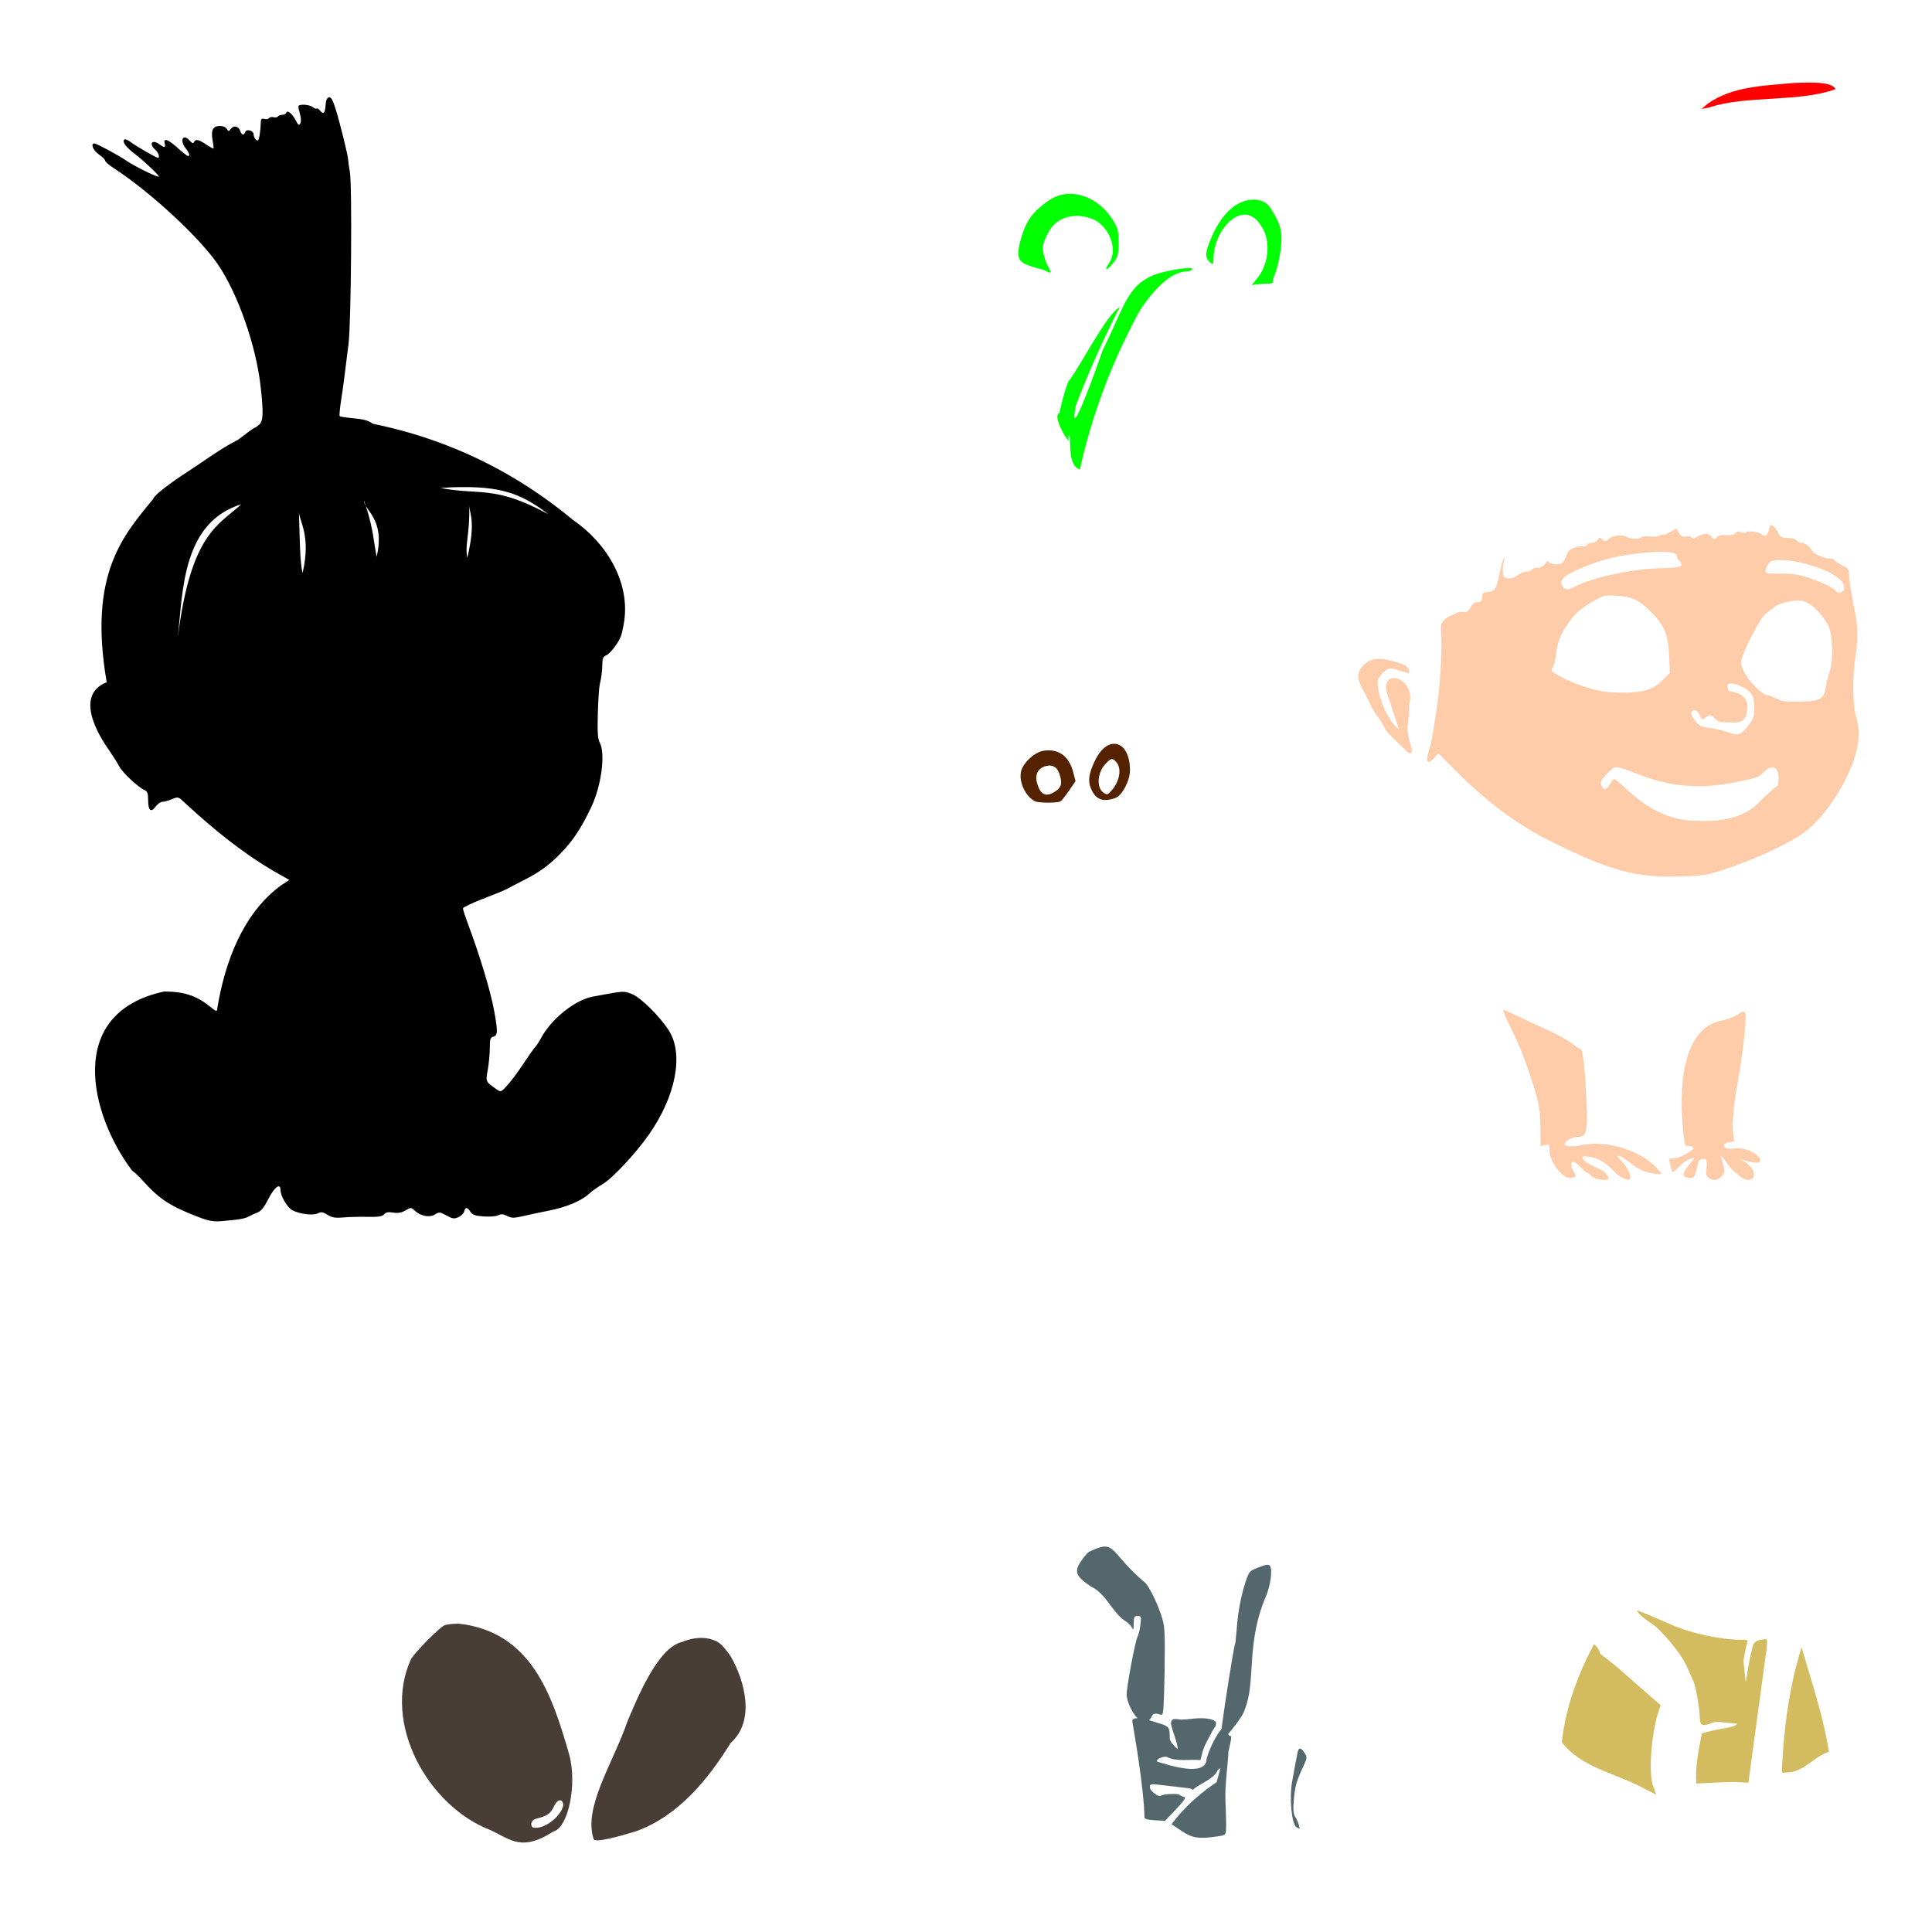 <?xml version="1.0" encoding="UTF-8" standalone="no"?>
<!-- Created with Inkscape (http://www.inkscape.org/) -->

<svg
   xmlns:dc="http://purl.org/dc/elements/1.1/"
   xmlns:cc="http://creativecommons.org/ns#"
   xmlns:rdf="http://www.w3.org/1999/02/22-rdf-syntax-ns#"
   xmlns:svg="http://www.w3.org/2000/svg"
   xmlns="http://www.w3.org/2000/svg"
   xmlns:sodipodi="http://sodipodi.sourceforge.net/DTD/sodipodi-0.dtd"
   xmlns:inkscape="http://www.inkscape.org/namespaces/inkscape"
   width="1080"
   height="1080"
   id="svg2"
   version="1.1"
   inkscape:version="0.47 r22583"
   sodipodi:docname="New document 5">
  <defs
     id="defs4">
    <inkscape:perspective
       sodipodi:type="inkscape:persp3d"
       inkscape:vp_x="0 : 526.18109 : 1"
       inkscape:vp_y="0 : 1000 : 0"
       inkscape:vp_z="744.09448 : 526.18109 : 1"
       inkscape:persp3d-origin="372.04724 : 350.78739 : 1"
       id="perspective10" />
    <inkscape:perspective
       id="perspective3085"
       inkscape:persp3d-origin="0.5 : 0.33333333 : 1"
       inkscape:vp_z="1 : 0.5 : 1"
       inkscape:vp_y="0 : 1000 : 0"
       inkscape:vp_x="0 : 0.5 : 1"
       sodipodi:type="inkscape:persp3d" />
  </defs>
  <sodipodi:namedview
     id="base"
     pagecolor="#ffffff"
     bordercolor="#666666"
     borderopacity="1.0"
     inkscape:pageopacity="0.0"
     inkscape:pageshadow="2"
     inkscape:zoom="0.69722222"
     inkscape:cx="540"
     inkscape:cy="540"
     inkscape:document-units="px"
     inkscape:current-layer="layer1"
     showgrid="false"
     units="in"
     inkscape:window-width="1280"
     inkscape:window-height="1005"
     inkscape:window-x="-4"
     inkscape:window-y="-4"
     inkscape:window-maximized="1" />
  <g
     inkscape:label="Layer 1"
     inkscape:groupmode="layer"
     id="layer1"
     transform="translate(0,27.638)">
    <path
       style="fill:#000000"
       d="m 183.895,26.794 c -1.116,0.211 -1.693,1.59 -1.906,4.531 -0.326,4.497 -1.16,5.199 -3.219,2.719 -0.696,-0.838 -1.498,-1.284 -1.781,-1 -0.283,0.283 -1.192,-0.048 -2,-0.719 -1.991,-1.653 -8.187,-1.981 -8.187,-0.438 0,0.66 0.435,2.732 0.969,4.594 0.552,1.924 0.58,4.036 0.094,4.906 -0.694,1.24 -1.151,0.958 -2.406,-1.469 -2.037,-3.94 -4.827,-6.316 -5.406,-4.594 -0.231,0.688 -1.26,1.25 -2.281,1.25 -1.022,0 -2.13,0.408 -2.438,0.906 -0.308,0.498 -1.4,0.678 -2.438,0.406 -1.037,-0.271 -2.162,-0.046 -2.5,0.5 -0.338,0.546 -1.494,0.756 -2.594,0.469 -1.654,-0.432 -2.022,-0.028 -2.031,2.344 -0.01,1.577 -0.283,4.556 -0.625,6.625 -0.502,3.037 -0.896,3.572 -2,2.656 -0.752,-0.624 -1.344,-1.938 -1.344,-2.906 0,-2.213 -3.927,-3.388 -4.688,-1.406 -0.766,1.997 -2.066,1.754 -2.781,-0.5 -0.871,-2.745 -3.565,-3.462 -5.188,-1.375 -1.28,1.647 -1.433,1.661 -2.375,0.094 -0.621,-1.033 -2.205,-1.648 -4.094,-1.594 -3.773,0.107 -4.863,2.454 -3.813,8.187 0.411,2.245 0.632,4.242 0.469,4.406 -0.163,0.165 -1.996,-0.848 -4.062,-2.25 -4.158,-2.822 -6.062,-3.194 -6.844,-1.312 -0.366,0.88 -1.052,0.65 -2.344,-0.812 -3.749,-4.245 -5.865,-0.275 -2.281,4.281 2.07,2.631 2.551,4.291 1.25,4.281 -0.412,0 -2.992,-2.027 -5.719,-4.5 -5.355,-4.855 -8.116,-5.811 -7.25,-2.5 0.621,2.376 -0.202,2.53 -2.844,0.531 -4.139,-3.13 -6.286,-0.514 -2.437,2.969 1.813,1.641 2.74,4.5 1.469,4.5 -0.939,0 -11.943,-6.353 -15.156,-8.75 -1.894,-1.413 -3.407,-1.948 -3.781,-1.344 -0.94,1.521 1.147,4.204 6.25,8.094 4.707,3.588 13.219,11.62 13.219,12.469 0,0.979 -13.984,-5.894 -18.625,-9.156 -3.868,-2.72 -16.183,-9.312 -17.406,-9.312 -2.308,0 -0.706,3.942 2.5,6.125 1.921,1.308 3.496,2.874 3.5,3.469 0,0.595 2.169,2.462 4.781,4.156 20.289,13.161 47.939,38.714 58.25,53.844 11.276,16.547 21.419,45.623 23.937,68.625 1.615,14.75 1.401,19.033 -0.969,21.062 -1.106,0.947 -2.273,1.719 -2.594,1.719 -0.321,0 -4.403,2.973 -9.094,6.594 -10.282,5.21 -18.522,11.631 -28.219,17.906 -10.216,6.544 -19.062,13.494 -19.062,14.969 -16.566,20.352 -36.672,41.74 -26.156,102.656 -20.411,8.218 -0.684,35.075 1.562,38.375 2.247,3.3 4.753,7.3 5.562,8.875 1.652,3.214 10.336,11.363 13.781,12.938 1.876,0.858 2.25,1.795 2.25,5.781 0,5.804 1.594,7.166 4.219,3.562 1.063,-1.459 2.732,-2.656 3.719,-2.656 0.987,0 3.42,-0.651 5.375,-1.469 3.551,-1.484 3.544,-1.481 7.688,2.5 15.416,14.152 31.555,27.457 49.719,38 l 8.219,4.656 -4.844,3.156 c -21.349,15.816 -31.164,42.969 -35.406,68.375 -0.175,2.321 -0.245,2.323 -4.875,-1.344 -7.069,-5.599 -14.07,-7.825 -24.812,-7.844 -55.61,11.902 -41.506,68.881 -18,100.094 1.479,1.029 3.738,3.132 6.562,6.25 9.099,10.046 15.254,13.969 31.938,20.25 4.503,1.695 7.372,2.129 11.5,1.781 9.816,-0.827 13.097,-1.378 15.312,-2.625 1.197,-0.674 3.402,-1.688 4.906,-2.25 1.939,-0.724 3.684,-2.922 6,-7.531 3.324,-6.616 6.781,-9.175 6.781,-5.031 0,3.455 3.793,9.877 6.75,11.406 4.124,2.132 11.627,3.01 14.156,1.656 1.757,-0.94 2.758,-0.772 5.375,0.844 2.537,1.566 4.372,1.865 8.719,1.469 3.025,-0.276 9.125,-0.425 13.562,-0.344 6.233,0.114 8.34,-0.197 9.344,-1.406 0.953,-1.148 2.316,-1.413 5.094,-0.969 2.717,0.434 4.675,0.081 6.875,-1.219 3,-1.772 3.117,-1.764 5.344,0.281 3.252,2.987 8.283,3.861 11.219,1.938 2.19,-1.435 2.673,-1.386 6.344,0.625 3.432,1.88 4.345,2.005 6.688,0.938 1.492,-0.68 2.934,-2.132 3.219,-3.219 0.669,-2.558 1.709,-2.478 3.5,0.219 1.147,1.727 2.669,2.247 7.469,2.594 3.342,0.242 6.97,-0.054 8.094,-0.656 1.534,-0.821 2.731,-0.726 4.937,0.375 2.524,1.259 3.747,1.286 8.875,0.094 3.265,-0.759 9.763,-2.142 14.438,-3.063 9.836,-1.937 18.221,-5.466 22.5,-9.437 1.65,-1.532 5.025,-3.926 7.5,-5.344 5.385,-3.085 18.394,-16.987 25.844,-27.594 15.163,-21.59 19.696,-45.105 11.219,-58.344 -5.117,-7.991 -15.793,-18.529 -20.625,-20.375 -4.713,-1.8 -4.071,-1.857 -21.937,1.469 -10.057,1.872 -23.487,12.759 -29.094,23.594 -0.852,1.646 -2.361,3.9 -3.344,5 -0.983,1.1 -3.842,5.15 -6.344,9 -2.502,3.85 -6.329,9.014 -8.5,11.469 -3.877,4.383 -3.987,4.43 -6.344,2.781 -6.411,-4.486 -6.21,-4.081 -5,-11.031 0.612,-3.514 1.125,-8.987 1.125,-12.156 0,-4.921 0.292,-5.834 2,-6.281 2.469,-0.645 2.522,-3.069 0.437,-14.406 -2.072,-11.268 -7.859,-30.483 -14.875,-49.281 -1.416,-3.793 -2.572,-7.393 -2.562,-8 0.01,-0.607 5.07,-3.038 11.25,-5.406 6.18,-2.368 12.15,-4.811 13.25,-5.438 1.1,-0.626 5.15,-2.732 9,-4.688 9.702,-4.928 14.98,-8.834 22.031,-16.219 6.213,-6.508 10.726,-13.421 16.156,-24.844 5.668,-11.925 8.045,-29.717 4.813,-35.969 -1.162,-2.247 -1.404,-5.832 -1.125,-16.219 0.197,-7.325 0.67,-14.662 1.062,-16.312 1.002,-4.22 1.389,-7.409 1.469,-11.781 0.051,-2.785 0.577,-3.972 2,-4.5 2.055,-0.763 6.303,-6.073 8.156,-10.219 0.614,-1.375 1.531,-5.425 2.063,-9 3.019,-20.315 -8.113,-42.345 -28.625,-56.562 -43.741,-36.349 -86.521,-48.546 -111.906,-53.781 -2.301,-1.743 -5.028,-2.525 -10.562,-3.031 -4.093,-0.374 -7.658,-0.908 -7.938,-1.188 -0.279,-0.279 0.053,-4.199 0.75,-8.719 1.23,-7.97 1.718,-11.645 4.188,-31.719 1.466,-11.917 2.063,-88.544 0.75,-96.031 -0.527,-3.005 -0.95,-6.144 -0.969,-6.969 -0.051,-2.26 -4.59,-20.562 -7,-28.281 -1.581,-5.065 -2.519,-6.727 -3.719,-6.5 z M 306.528,259.808 c -30.458,-16.506 -38.471,-10.363 -60.352,-14.702 31.691,-1.965 43.906,2.121 60.352,14.702 z m -103.071,-7.608 c 0.374,1.014 0.705,1.995 1.031,2.969 2.818,4.722 10.149,11.226 6.063,28.469 -1.442,-6.843 -1.9,-16.027 -6.063,-28.469 -0.626,-1.049 -1.025,-1.996 -1.031,-2.969 z m -68.594,2.031 c -12.296,11.614 -28.088,15.723 -35.406,74.031 2.759,-26.197 2.676,-63.783 35.406,-74.031 z m 127.438,0.969 c 0.443,4.87 3.62,9.182 -1.063,28.938 -1.523,-7.228 1.488,-13.179 1.063,-28.938 z m -95.219,3.062 c 0.033,5.35 7.026,13.427 2.031,34.5 -1.554,-7.378 -1.448,-17.991 -2.031,-34.5 z"
       id="path8687"
       sodipodi:nodetypes="cssssssssssssssssssssssssssssssssssssssssssssssssccccssssssscccccsccsssssssssssssssssssssssssssssssssssssssssssssssssssssssccssssssscccccccccccccccccc" />
    <path
       id="path7293"
       style="fill:#483e37"
       d="m 313.122,978.74 c 0.858,0.039 1.546,0.858 1.781,2.5 -0.737,5.955 -10.579,14.265 -17.125,12.687 -1.689,-1.688 -0.574,-4.341 2.062,-4.937 5.787,-1.31 8.074,-2.889 9.75,-6.688 1.051,-2.382 2.428,-3.612 3.531,-3.562 z m -56.656,-98.75 c -3.818,0.08 -7.047,0.412 -8.25,1.062 -3.193,1.725 -15.163,13.82 -18.375,18.563 -16.591,35.936 9.37,82.614 44.75,95.969 11.212,5.476 17.435,11.726 34.688,0.625 8.438,-2.014 13.495,-26.613 8.875,-43.156 -9.624,-33.561 -21.229,-68.468 -61.688,-73.062 z m 135.004,7.982 c -3.401,0.07 -6.956,0.856 -10.031,2.219 -13.689,2.848 -25.336,31.807 -30.594,44.219 -8,23.241 -24.831,48.125 -19.062,65.781 0,2.777 14.386,-1.248 23.812,-4.156 23.584,-8.493 40.134,-28.86 52.844,-49.344 14.039,-12.393 7.806,-35.049 -0.062,-48.594 -4.653,-6.428 -6.216,-7.818 -10.125,-9.156 -2.038,-0.698 -4.376,-1.018 -6.781,-0.969 z" />
    <path
       style="fill:#53676c"
       d="m 609.055,839.695 c -0.507,0 -2.371,2.046 -4.156,4.531 -4.701,6.546 -3.884,9.048 5,15.062 8.646,4.047 11.571,14.291 19.281,19.344 1.329,0.711 2.9,2.263 3.469,3.437 0.89,1.839 1.036,1.534 1.094,-2.125 0.058,-3.655 0.348,-4.25 2.188,-4.25 1.975,0 2.101,0.392 1.562,4.938 -0.321,2.708 -1.054,5.745 -1.625,6.75 -1.26,2.218 -6.062,27.754 -6.062,32.219 0,1.757 0.904,4.946 2,7.094 1.101,2.158 2.353,4.522 4.125,6.156 -1.902,-0.019 -3.165,0.497 -2.938,2.031 0.955,5.373 6.498,37.22 6.781,53.531 0.013,0.756 2.157,1.311 5.781,1.5 l 5.75,0.281 6.156,-6.5 c 4.584,-4.849 5.727,-6.577 4.5,-6.844 -0.905,-0.197 -2.144,-0.754 -2.719,-1.219 -1.032,-0.834 -9.288,-0.399 -10.219,0.531 -1.146,1.146 -6.219,-2.632 -6.219,-4.625 0,-1.988 0.344,-2.059 5.75,-1.406 7.631,0.922 13.302,1.573 15.75,1.844 1.1,0.122 2.218,0.534 2.5,0.906 3.567,-3.333 11.19,-5.788 13.5,-10.188 0.284,-0.893 1.083,-1.652 1.938,-1.906 -1.07,3.827 -2.011,7.377 -2.125,7.812 -7.653,5.1 -14.941,11.352 -21.25,18.562 l -4,4.938 5.719,3.812 c 6.082,4.043 9.673,4.556 20.219,2.969 4.43,-0.667 4.471,-0.74 4.594,-4.688 0.069,-2.2 -0.092,-9.287 -0.375,-15.75 -0.367,-8.399 1.578,-21.236 1.625,-26.531 0.055,-0.25 0.105,-0.484 0.156,-0.719 1.83,-8.301 1.842,-8.5 0.469,-8.5 -0.272,0 -0.51,-0.429 -0.75,-1 3.412,-3.83 7.733,-9.761 8.75,-12.25 2.815,-6.888 3.669,-12.122 4.469,-26.75 0.85,-15.535 3.254,-27.248 7.656,-37.281 2.74,-6.245 4.07,-15.351 2.563,-17.562 -0.387,-0.567 -0.837,-0.84 -1.75,-0.75 -0.913,0.09 -2.262,0.552 -4.469,1.375 -5.021,1.873 -5.438,2.259 -7.188,7.344 -2.671,7.765 -4.476,17.157 -5.188,26.781 -0.341,4.621 -0.82,8.688 -1.031,9.031 -0.571,0.923 -5.781,33.742 -7.531,47.344 -0.293,0.36 -0.58,0.745 -0.844,1.062 -2.915,3.512 -7.479,13.515 -7.594,16.656 -1.722,8.887 -21.543,2.196 -27.5,0.406 -1.073,-1.073 2.964,-3.099 5.281,-2.656 5.332,2.891 13.565,1.273 18.714,1.794 0.551,0.341 0.709,-4.208 2.974,-8.763 2.264,-4.556 4.522,-8.697 5.031,-9.219 0.509,-0.523 0.938,-1.731 0.938,-2.688 0,-1.54 -3.466,-2.608 -7.875,-2.719 -1.47,-0.037 -3.036,0.023 -4.625,0.219 -2.2,0.272 -5.183,0.523 -6.625,0.563 -2.246,0.061 -5.574,-1.55 -6.056,1.661 -0.309,2.063 2.842,9.055 3.494,12.901 0.136,0.806 0.259,1.524 0.375,2.156 -2.296,-2.151 -4.571,-4.551 -4.594,-6.219 -0.081,-5.901 -0.202,-6.085 -3.562,-7.688 -0.687,-0.116 -4.246,-1.427 -7.969,-2.437 1.199,-1.18 1.828,-3.189 2.375,-3.438 0.796,-0.361 2.371,-0.303 3.5,0.125 1.99,0.756 2.071,0.397 2.5,-11.844 0.244,-6.946 0.414,-18.506 0.375,-25.656 -0.068,-12.375 -0.231,-13.439 -3.594,-22.281 -1.986,-5.224 -5.086,-11.131 -7.062,-13.5 -21.219,-17.986 -16.23,-24.893 -31.406,-17.719 z m 117.719,110.125 c -0.634,-0.048 -1.093,0.657 -1.406,2.125 -0.523,2.453 -2.15,11.193 -3.125,16.75 -1.553,8.85 -0.148,23.509 2.406,25 0.911,0.532 1.726,0.952 1.813,0.969 0.086,0.017 -0.092,-0.981 -0.406,-2.219 -0.314,-1.237 -1.223,-3.232 -2,-4.437 -1.03,-1.598 -1.257,-4.037 -0.844,-9 0.661,-7.94 1.423,-10.747 5.031,-18.5 2.535,-5.447 2.592,-5.82 1,-8.25 -1.029,-1.571 -1.834,-2.389 -2.469,-2.438 z"
       id="path8732"
       sodipodi:nodetypes="csccsssssssccscccsssssscccccccssscsscssssssssscsccccsssssssscsccssssscccsssssssssc" />
    <path
       style="fill:#d3bc5f"
       d="m 915.341,872.695 c -1.274,0 3.574,4.5 7.562,7 5.649,3.541 16.863,17.036 19.938,24 1.335,3.025 3.08,6.909 3.844,8.625 1.367,3.072 3.347,14.767 3.594,21.125 0.146,3.765 1.752,4.139 7.469,1.75 1.472,-0.615 8.947,0.271 13.437,0.75 -2.449,2.769 -7.309,1.733 -19.844,5.375 -1.692,8.949 -3.91,18.887 -3.031,28.094 0.465,-0.044 0.86,-0.081 1.313,-0.125 9.313,-0.248 18.427,-1.383 27.719,-0.312 l 9.812,-72.031 c 0.727,-3.938 0.918,-8.25 0.188,-8.25 -4.334,0 -7.095,1.422 -7.562,3.875 -0.278,1.455 -0.792,3.582 -1.156,4.719 -0.185,0.578 -1.37,7.154 -2.719,15.188 -0.01,0.046 -0.024,0.079 -0.031,0.125 l -0.031,0.094 c -0.6,-6.455 -1.286,-11.796 -1.25,-12 0.702,-4.125 1.588,-8.427 1.969,-9.594 0.613,-1.881 0.33,-2.13 -2.625,-2.094 -11.588,0.14 -28.94,-3.625 -40.344,-8.75 -6.128,-2.754 -17.718,-7.563 -18.25,-7.563 z m -24.25,18.75 c -9.153,17.077 -16.114,35.993 -18,54.906 10.511,13.683 29.171,17.14 44.125,24.812 4.603,2.403 8.45,4.388 8.562,4.438 0.112,0.05 -0.818,-2.669 -2.094,-6.062 -2.412,-10.787 0.325,-33.408 4.688,-43.906 -28.505,-24.686 -18.674,-16.988 -33.844,-28.813 -0.685,-2.261 -1.637,-4.029 -3.438,-5.375 z m 115.969,1.719 c -7.074,23.32 -9.784,44.533 -10.969,68.312 0,1.928 0.363,2.298 1.75,1.719 10.272,0.464 16.276,-9.174 24.531,-11.531 -3.026,-19.839 -9.696,-39.069 -15.313,-58.5 z"
       id="path7213" />
    <path
       style="fill:#ff0000"
       d="m 1003.006,18.722 c -16.469,1.544 -34.529,1.768 -48.406,11.625 l -3.438,2.906 4.5,-0.875 c 20.381,-6.857 50.463,-2.716 70.375,-10.199 -1.84,-4.454 -15.487,-3.695 -23.032,-3.457 z"
       id="path7119"
       sodipodi:nodetypes="cccccc" />
    <path
       id="path8786"
       style="fill:#552200"
       d="m 586.234,391.803 c -0.96,0 -1.97,0.076 -3,0.25 -5.141,0.869 -11.62,7.049 -12.531,11.906 -1.095,5.838 2.568,13.525 7.781,16.281 1.991,1.052 12.703,1.097 14.375,0.062 0.604,-0.373 2.745,-3.057 4.75,-5.969 l 3.625,-5.312 -1.375,-5.25 c -1.997,-7.698 -6.904,-11.96 -13.625,-11.969 z m 0.438,8.5 c 2.524,0 4.446,1.499 5.438,4.344 1.816,5.209 1.381,7.592 -1.781,9.844 -4.437,3.159 -7.545,2.741 -9.469,-1.313 -2.877,-6.063 -1.74,-10.69 3.094,-12.375 0.968,-0.338 1.877,-0.499 2.719,-0.5 z m 36.338,-12.166 c -3.666,-0.098 -7.789,2.884 -10.906,9.375 -3.372,7.022 -4.039,11.161 -2.406,15.25 2.611,6.539 6.604,8.19 13.781,5.688 3.754,-1.309 8.188,-9.704 8.188,-15.5 0,-9.459 -3.943,-14.686 -8.656,-14.813 z m -1.562,8.531 c 0.796,-0.094 1.483,0.494 2.562,1.688 3.161,3.493 1.92,10.883 -2.656,15.906 -2.345,2.575 -2.595,2.634 -4.781,0.969 -3.868,-2.946 -2.971,-11.529 1.687,-16.188 1.498,-1.498 2.391,-2.281 3.188,-2.375 z" />
    <path
       id="path8852"
       style="fill:#00ff00"
       d="m 612.118,181.274 0,0 z m 89.031,-97.313 c -9.966,-0.156 -18.839,8.086 -24.813,23.188 -2.785,7.041 -2.75,9.333 0.188,11.969 1.607,1.442 1.735,1.218 1.906,-3.406 0.46,-15.701 18.315,-35.488 28.406,-13.75 3.343,8.241 1.705,18.831 -4.031,25.969 l -3.062,3.781 2.75,-0.375 c 1.508,-0.199 4.277,-0.368 6.156,-0.406 1.879,-0.038 3.161,-0.339 2.844,-0.656 -0.317,-0.317 0.232,-2.455 1.219,-4.75 0.987,-2.295 2.349,-7.89 3.031,-12.438 1.48,-9.858 0.477,-14.865 -4.625,-22.937 -2.18,-4.301 -5.45,-5.928 -9.969,-6.188 z m -114.219,0.031 c -9.779,6.576 -13.711,12.101 -16.656,23.406 -2.097,8.049 -1.23,10.957 3.844,13 2.276,0.916 5.224,1.846 6.562,2.094 1.338,0.248 3.138,0.871 4,1.375 2.914,1.705 3.255,0.982 1.219,-2.469 -1.115,-1.891 -2.324,-5.418 -2.688,-7.844 -0.557,-3.715 -0.182,-5.34 2.375,-10.406 4.957,-10.744 17.401,-12.416 27.281,-7.344 8.523,5.645 11.808,17.135 6.875,24.062 -3.066,4.306 -0.646,3.687 2.688,-0.688 2.5,-3.28 2.812,-4.501 2.812,-11.281 0,-6.923 -0.304,-8.059 -3.375,-12.844 -7.227,-11.701 -22.494,-18.893 -34.938,-11.062 z m 77.268,38.206 c -4.979,0.136 -16.563,2.451 -20.812,4.562 -9.016,4.479 -12.607,9.369 -20.969,28.719 -0.951,2.2 -3.625,7.825 -5.969,12.5 -2.558,7.603 -19.78,55.86 -15.062,31.125 1.035,-2.923 10.949,-28.92 24.562,-55.031 -6.949,3.263 -21.256,31.59 -28.188,40.906 -0.874,0 -4.63,12.641 -5.406,18.156 -4.924,1.454 6.032,18.706 5,14.844 -0.174,-0.281 -0.089,-1.369 0.125,-2.875 1.738,1.083 -1.413,17.453 6.17,19.7 5.462,-24.771 14.594,-51.236 26.049,-74.325 5.864,-12.091 7.706,-15.322 11.688,-20.5 8.225,-10.697 15.707,-15.946 22.688,-15.969 0.93,0 1.997,-0.514 2.375,-1.125 0.321,-0.52 -0.59,-0.733 -2.25,-0.688 z"
       sodipodi:nodetypes="cccsscccccsssscccssssssccssscccsscccccccccscsc" />
    <path
       id="path7117"
       style="fill:#ffccaa"
       d="m 974.703,537.901 c -0.789,-0.053 -2.06,0.679 -3.969,1.937 -1.646,1.085 -5.471,2.459 -8.5,3.063 -22.595,4.368 -23.207,39.595 -21.688,57.937 1.16,12.098 1.26,12.497 3.438,12.188 1.801,-0.256 3.727,1.476 1.969,2.094 -4.455,2.93 -6.921,5.045 -13.125,4.906 l 1.781,6.844 c 0.738,2.863 5.815,-6.62 12.469,-7.25 -2.456,4.392 -10.387,10.367 -2.781,11.219 2.419,0 2.985,-0.545 3.875,-3.75 0.573,-2.062 1.059,-4.246 1.062,-4.875 0.01,-1.423 2.839,-2.603 4.219,-1.75 0.579,0.358 0.78,2.546 0.5,5.031 -0.447,3.965 -0.214,4.556 2.156,5.844 3.45,1.874 6.37,-1.018 7.531,-3.187 0.976,-1.824 -1.015,-6.003 -1.594,-9.813 2.877,2.925 4.058,6.644 9.5,10.625 8.338,8.093 14.996,-2.385 -0.031,-9.281 22.933,9.034 9.923,-8.145 -3.781,-5.062 -3.244,-0.216 -4,-0.659 -4,-2.281 0,-1.312 4.367,-1.759 5.844,-1.969 -2.021,-6.817 -0.443,-17.764 0.594,-25.938 2.392,-12.859 4.354,-25.783 5.469,-38.844 0.395,-5.379 0.377,-7.6 -0.938,-7.687 l -2e-4,0 z m -134.281,-1.063 c -0.546,0 1.341,4.612 4.188,10.25 2.847,5.638 6.574,14.3 8.281,19.25 7.634,22.13 8.108,24.404 8.25,38.875 l 0.094,7.844 2.5,-0.625 c 2.414,-0.606 2.5,-0.436 2.5,4.344 0.623,4.676 4.732,10.765 8.5,13.062 0.754,1.22 5.175,1.339 5.906,0.156 0.29,-0.469 -0.116,-1.706 -0.906,-2.75 -1.851,-2.446 -1.904,-5.406 -0.094,-5.406 3.107,1.097 4.576,4.416 7.375,6 0.5,0 1.723,0.9 2.719,2 1.813,2.003 9.5,2.966 9.5,1.188 -1.733,-6.368 -13.403,-6.45 -14.781,-12.031 9.656,-1.218 16.276,6.6 19.188,9.625 11.306,8.209 9.431,-1.031 0.219,-10 5.035,-1.017 9.754,10.419 24.969,10.062 -7.49,-11.555 -29.591,-20.374 -47,-15.688 -5.747,0.279 -7.094,0.063 -7.094,-1.125 0,-1.857 4.148,-3.981 7.781,-4 4.375,-0.023 5.044,-3.236 4.281,-20.531 -0.777,-17.619 -1.83,-27.172 -3.125,-28.437 -0.512,-0.501 -1.603,-1.042 -2.406,-1.219 -7.413,-6.293 -16.833,-9.589 -25.594,-13.844 -7.829,-3.85 -14.704,-7 -15.25,-7 z m 63.469,-135.531 c 2.108,0.046 5.287,1.318 11.875,3.875 17.329,6.725 33.127,8.297 50.969,5.062 13.875,-2.515 16.537,-3.353 18.844,-5.812 4.756,-5.068 8.656,-3.725 8.656,2.969 0,2.456 -0.388,4.437 -0.844,4.437 -0.457,0 -4.394,3.487 -8.781,7.75 -10.771,11.979 -26.291,12.357 -41.469,11.344 -11.729,-1.284 -22.805,-7.016 -34.188,-17.688 -3.171,-2.973 -6.108,-5.406 -6.531,-5.406 -0.423,0 -1.57,1.383 -2.562,3.063 -2.001,3.388 -3.542,3.455 -4.75,0.187 -0.647,-1.748 0.013,-2.949 3.312,-6.281 2.337,-2.36 3.36,-3.546 5.469,-3.5 z m 63.75,-46.844 c 1.268,-0.02 3.003,0.384 4.937,1.25 6.439,2.882 8.125,5.371 8.125,12 0,4.736 -0.484,6.327 -2.969,9.656 -4.636,6.211 -5.802,6.55 -13,3.938 -2.2,-0.798 -6.392,-1.737 -9.312,-2.094 -4.414,-0.54 -5.721,-1.183 -7.75,-3.844 -2.794,-3.664 -3.024,-5.067 -1,-5.844 1.507,-0.578 2.82,0.669 3.875,3.625 0.594,1.664 0.823,1.665 3.125,0.156 2.322,-1.521 2.585,-1.49 4.688,0.469 2.399,2.235 2.805,2.335 10.25,2.5 5.595,0.124 7.592,-1.807 8.156,-7.875 0.422,-4.539 -2.4,-8.1 -7.031,-8.969 -1.935,-0.363 -3.5,-0.826 -3.5,-1.031 0,-0.205 -0.256,-1.045 -0.562,-1.844 -0.521,-1.359 0.338,-2.068 1.969,-2.094 z m -207.25,-7.937 c -1.952,3.666 -1.613,5.809 1.969,12.312 0.454,0.825 1.956,3.816 3.344,6.625 2.092,5.19 6.339,9.223 8.531,14.313 0,0.516 2.292,3.099 5.094,5.75 2.802,2.65 5.614,5.365 6.25,6.031 1.954,2.049 3.732,3.224 3.732,-0.52 -4.865,-14.345 -1.151,-11.555 -1.607,-24.949 4.449,-14.642 -16.925,-21.618 -12.125,-5.281 1.04,2.599 3.885,11.57 6.344,19 -6.455,-4.255 -12.565,-20.088 -11.719,-27.312 0.457,-1.181 1.99,-3.247 3.438,-4.594 2.756,-2.564 3.294,-2.538 12.781,0.594 2.804,0.926 0.934,-3.627 -1.938,-4.719 -8.862,-2.842 -18.38,-6.351 -24.094,2.75 z m 243.906,-38.5 c 5.94,-0.267 11.459,3.971 17.375,13.281 2.688,4.231 3.396,19.497 1.219,26.156 -0.88,2.693 -1.893,6.782 -2.25,9.094 -1.003,6.498 -3.097,7.758 -13.25,7.969 -4.756,0.099 -9.556,-0.039 -10.656,-0.313 -1.1,-0.274 -3.423,-1.15 -5.156,-1.937 -1.733,-0.788 -3.664,-1.438 -4.281,-1.438 -0.617,0 -3.156,-1.883 -5.656,-4.187 -4.493,-4.142 -8.406,-10.605 -8.406,-13.875 0,-4.442 11.33,-26.485 14.281,-27.781 0.433,-0.19 2.008,-1.355 3.5,-2.594 2.731,-2.267 5.876,-3.356 12.094,-4.25 0.4,-0.058 0.791,-0.107 1.188,-0.125 z m -104.656,-2.813 c 1.044,-0.017 2.274,0.059 3.812,0.156 8.847,0.558 12.589,2.257 19.25,8.812 7.629,7.508 9.823,12.769 10.344,24.781 l 0.406,9.594 -3.469,3.469 c -5.521,5.521 -10.021,7.191 -20.25,7.469 -4.95,0.134 -11.142,-0.156 -13.75,-0.625 -7.29,-1.311 -17.688,-4.951 -23.5,-8.219 -5.756,-3.236 -5.677,-3.115 -4.25,-5.781 0.548,-1.025 1.187,-3.477 1.438,-5.438 1.052,-8.217 1.979,-10.919 5.688,-16.656 4.695,-7.264 7.485,-9.876 15.406,-14.406 4.167,-2.383 5.742,-3.105 8.875,-3.156 z m 130.969,-2.844 c -2.51,1.901 -3.034,1.841 -5.531,-0.656 -1.177,-1.177 -6.268,-3.603 -11.312,-5.406 -7.242,-2.588 -10.721,-3.281 -16.594,-3.281 -4.091,0 -7.965,-0.049 -8.594,-0.094 -2.418,-0.173 -2.057,-2.957 0.813,-6.438 7.719,-4.364 45.337,5.837 41.219,15.875 z m -103.875,-21.562 c 7.848,0.08 10.5,0.661 10.5,2.281 0,0.607 0.778,1.961 1.719,3 2.5,2.763 0.355,3.69 -8.719,3.844 -17.706,0.3 -40.07,5.063 -50.812,10.812 -3.08,1.649 -4.985,1.333 -6.25,-1.031 -1.934,-3.613 2.843,-7.055 17.188,-12.281 13.337,-4.859 25.239,-5.907 36.375,-6.625 z m 63.344,-14.969 c -0.384,0 -0.981,1.35 -1.344,3 -0.653,2.976 -2.235,3.826 -4.062,2.156 -1.492,-1.363 -6.893,-2.11 -8.438,-1.156 -0.796,0.492 -2.127,0.486 -3.094,-0.031 -1.164,-0.623 -2.068,-0.473 -2.875,0.5 -0.747,0.9 -2.695,1.345 -5.344,1.188 -2.816,-0.167 -4.594,0.263 -5.438,1.312 -1.116,1.39 -1.452,1.322 -3.031,-0.531 -1.482,-1.74 -2.254,-1.93 -4.75,-1.125 -1.639,0.528 -3.486,1.372 -4.125,1.875 -0.725,0.571 -1.439,0.486 -1.875,-0.219 -0.387,-0.627 -1.753,-0.86 -3.062,-0.531 -1.8,0.452 -2.734,-0.01 -4,-1.938 l -1.656,-2.531 -3.469,2.031 c -1.896,1.119 -3.812,1.79 -4.281,1.5 -0.47,-0.29 -1.129,-0.124 -1.438,0.375 -0.308,0.499 -2.808,0.759 -5.562,0.563 -2.755,-0.197 -5,-0.01 -5,0.437 0,1.198 -6.308,1.023 -7.875,-0.219 -1.807,-1.432 -8.101,-0.836 -9.875,0.938 -1.734,1.734 -2.505,1.761 -4.125,0.156 -1.011,-1.001 -1.459,-0.901 -2.25,0.5 -0.543,0.963 -2.09,1.75 -3.438,1.75 -1.348,0 -2.438,0.457 -2.438,1 0,0.544 -1.012,0.951 -2.25,0.906 -4.612,-0.166 -8.224,1.645 -9.25,4.656 -1.598,4.691 -2.409,5.437 -5.969,5.437 -1.847,0 -3.607,-0.562 -3.906,-1.25 -0.374,-0.858 -1.08,-0.543 -2.219,1 -1.054,1.428 -2.705,2.25 -4.531,2.25 -1.583,0 -2.875,0.45 -2.875,1 0,0.55 -1.168,1 -2.594,1 -1.426,0 -3.727,0.9 -5.125,2 -2.868,2.256 -6.779,2.625 -7.938,0.75 -0.774,-1.253 -0.665,-5.508 0.25,-9.25 0.378,-1.544 0.304,-1.658 -0.406,-0.5 -0.506,0.825 -1.507,4.65 -2.219,8.5 -1.47,7.952 -2.791,9.902 -6.719,9.969 -1.72,0.029 -2.783,0.597 -2.844,1.531 -0.236,3.57 -0.524,4.025 -2.656,4.031 -1.466,0 -2.882,1.075 -4.031,3.094 -1.409,2.475 -2.206,2.966 -4.062,2.5 -1.335,-0.335 -3.152,0.045 -4.25,0.875 -11.415,4.748 -7.414,6.115 -7.875,20 -0.543,16.948 -1.374,25.853 -3.688,40 -0.54,3.3 -1.177,7.35 -1.437,9 -0.261,1.65 -1.159,5.219 -2,7.906 -1.919,6.131 -0.654,7.871 2.906,4.031 l 2.531,-2.719 10.313,10.281 c 17.539,17.455 33.765,29.46 52.344,38.75 32.923,16.462 47.702,20.495 72.312,19.75 13.451,-0.407 15.035,-0.677 26.281,-4.437 17.002,-5.685 35.416,-14.33 43.406,-20.375 5.779,-4.372 11.018,-10.201 16.344,-18.188 11.9,-17.842 16.432,-34.305 12.625,-45.719 -2.021,-6.058 -2.277,-23.024 -0.531,-33.781 1.3,-8.012 1.363,-17.719 0.156,-23.281 -0.5,-2.306 -1.431,-7.368 -2.062,-11.219 -0.631,-3.85 -1.346,-7.973 -1.594,-9.187 -0.248,-1.215 0.76,-5.047 -1.71,-6.747 -3.212,-1.05 -7.689,-4.626 -7.696,-4.847 -2.596,0.685 -10.184,-2.158 -11.281,-4.219 -1.354,-2.544 -3.82,-4.428 -5.812,-4.469 -0.853,-0.017 -2.1,-0.569 -2.781,-1.25 -1.263,-1.263 -1.579,-1.359 -6.438,-1.625 -1.595,-0.087 -3.062,-0.866 -3.437,-1.844 -0.805,-2.097 -3.489,-5.313 -4.438,-5.313 l 0,-4e-4 z"
       sodipodi:nodetypes="csccscccccssssssccccsccccccsscccccssccsccccccssssccccsssssccsssssccsssssssssssssssccsccsscccccsscccssssssssssssccsscccsssssssccsssscccssssssccsssssssssssscccssssssssssssssssssssssssssssccssscccscsscsssssccssssscc" />
  </g>
</svg>
